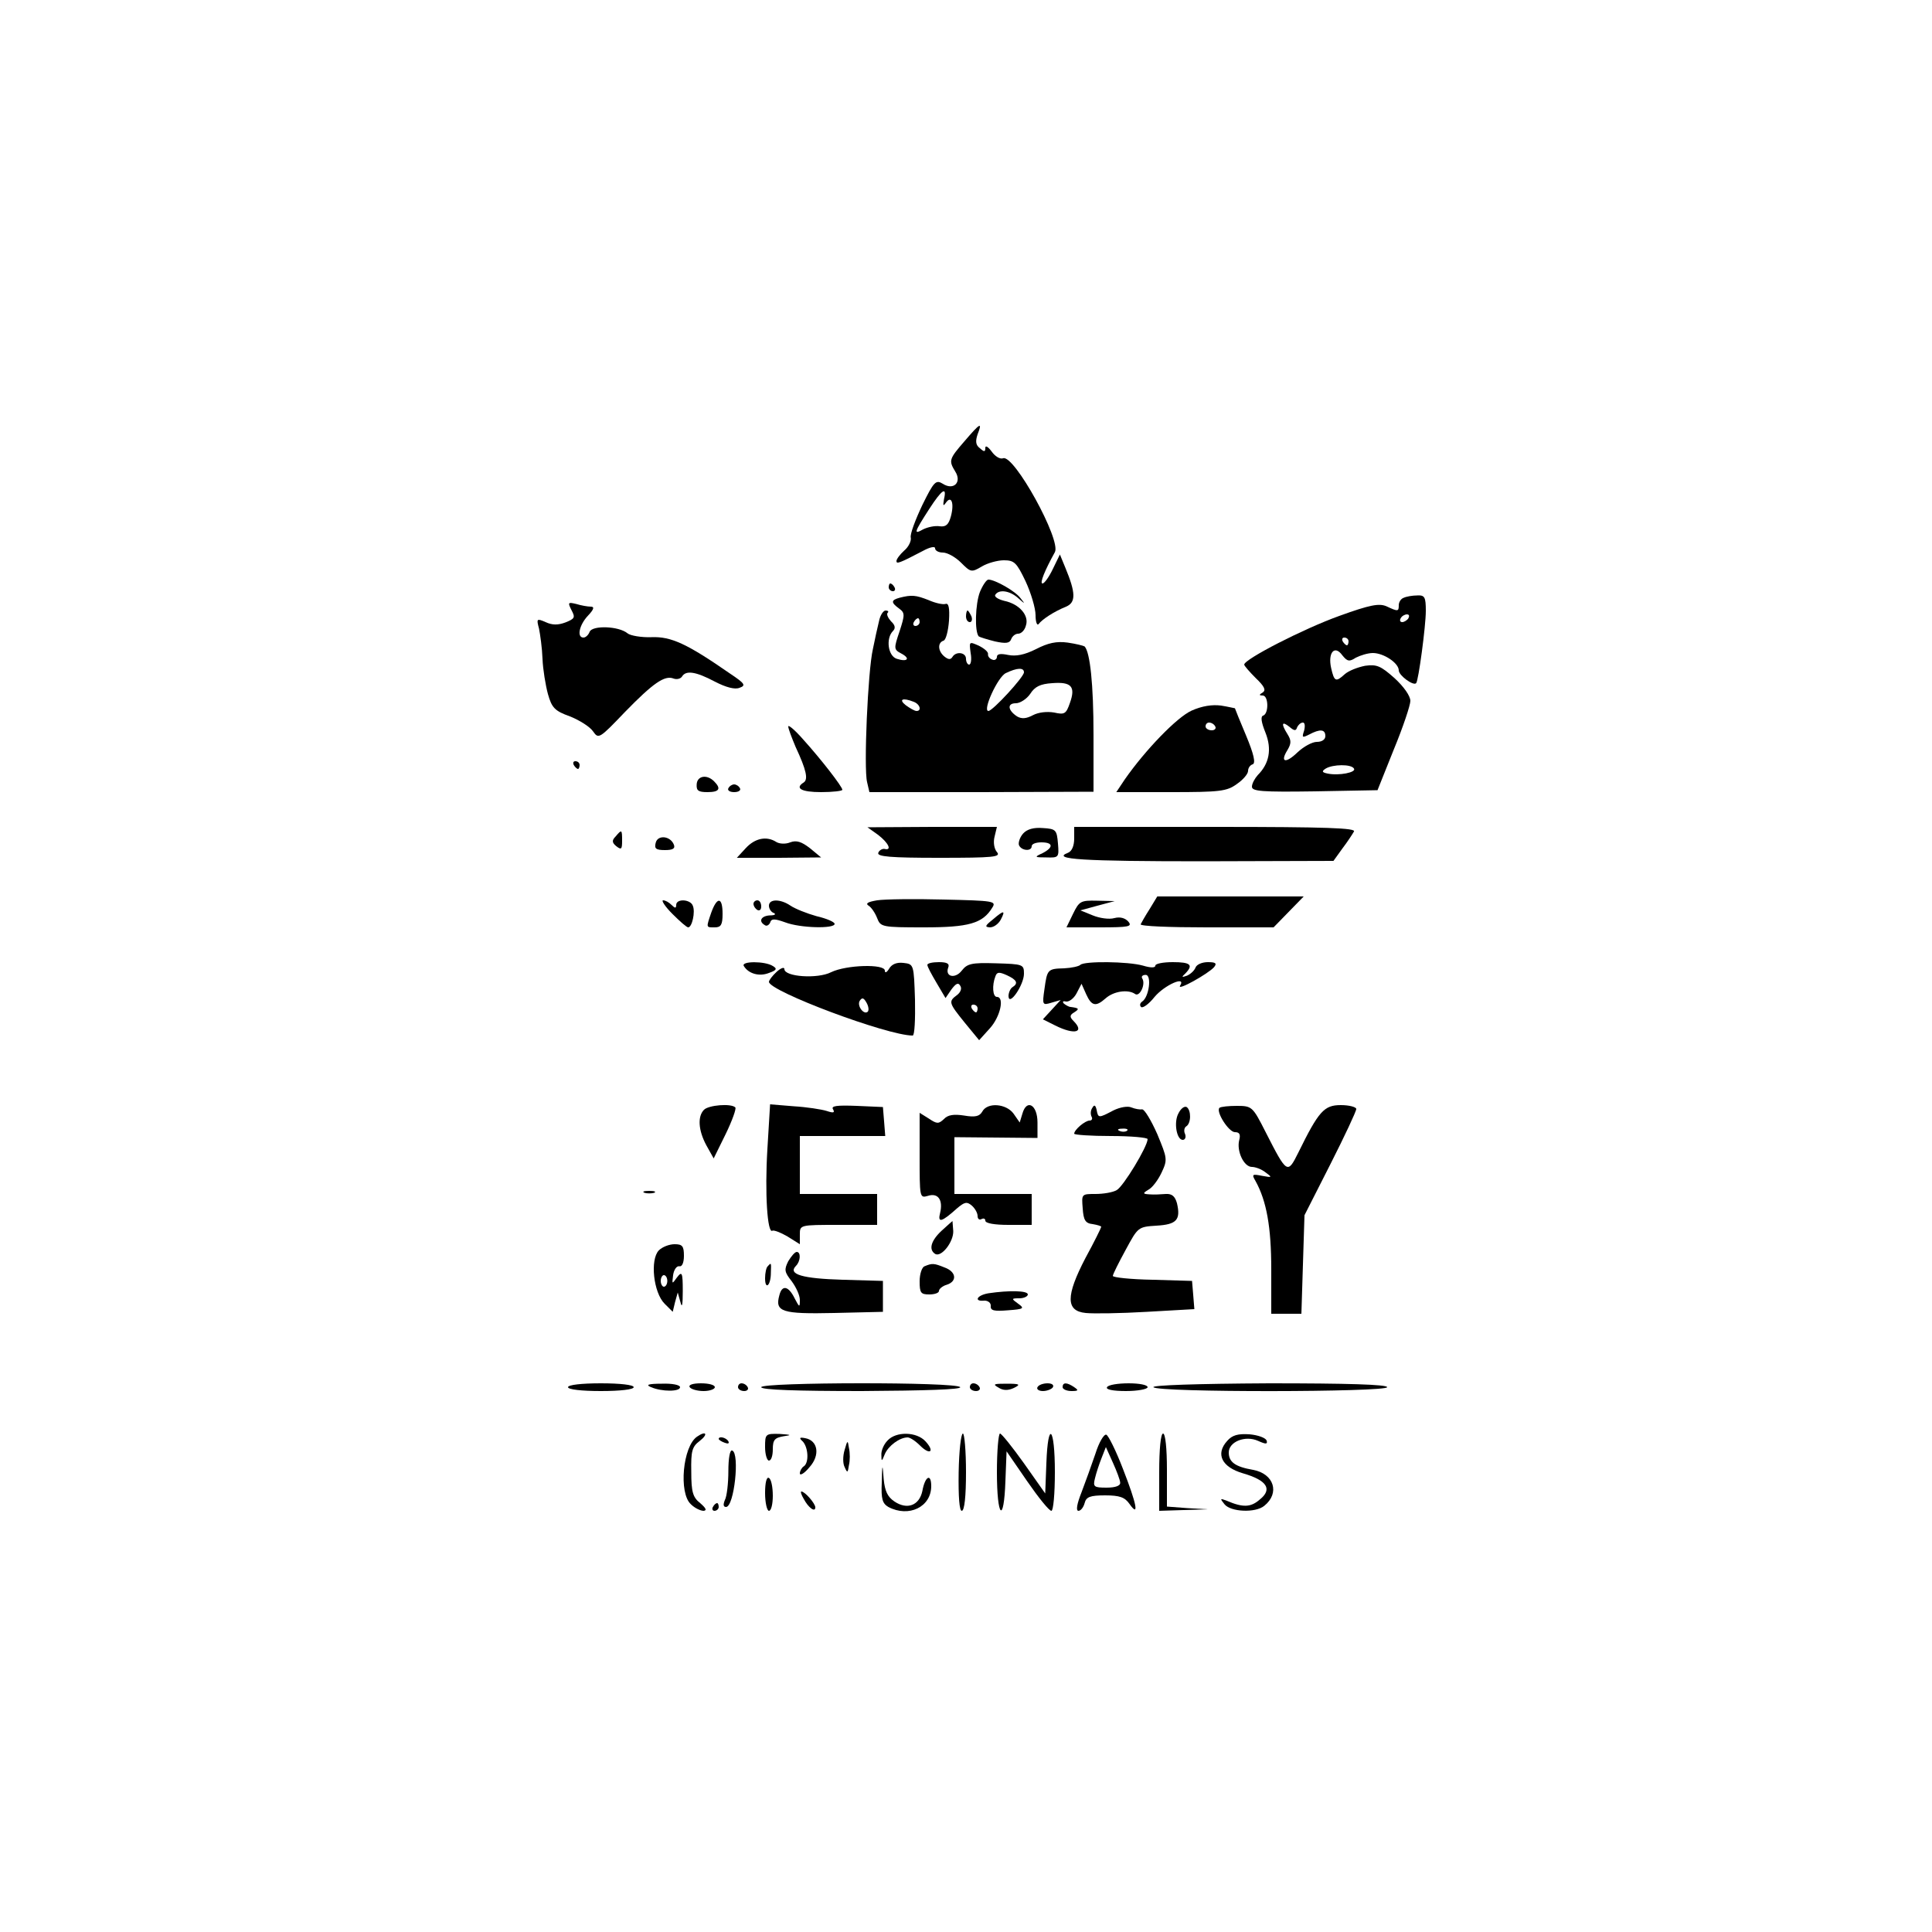 <?xml version="1.0" encoding="UTF-8" standalone="no"?> <svg xmlns="http://www.w3.org/2000/svg" version="1.0" width="500pt" height="500pt" viewBox="0 0 500 500" preserveAspectRatio="xMidYMid meet"><g transform="translate(0,500) scale(0.1,-0.1)" fill="#000000" stroke="none"><path d="M2496 3858 c-40 -46 -41 -50 -24 -78 18 -28 -4 -50 -32 -32 -18 11 -23 6 -53 -55 -18 -38 -32 -75 -30 -84 2 -8 -5 -24 -17 -34 -11 -10 -20 -22 -20 -27 0 -8 7 -6 68 26 18 10 32 13 32 7 0 -6 9 -11 20 -11 12 0 33 -12 47 -26 25 -25 27 -26 54 -10 15 9 41 16 57 16 27 0 33 -6 56 -54 14 -30 26 -70 26 -88 0 -18 4 -28 8 -23 9 12 39 32 71 45 26 11 25 36 -2 101 l-14 34 -18 -37 c-10 -21 -22 -38 -27 -38 -8 0 6 34 32 81 17 31 -106 254 -134 243 -8 -3 -21 5 -30 18 -9 12 -16 16 -16 9 0 -11 -3 -11 -14 -1 -11 8 -12 18 -6 36 13 33 7 30 -34 -18z m-53 -150 c-3 -17 -2 -19 5 -9 14 20 22 -1 13 -35 -6 -22 -13 -28 -29 -26 -12 2 -31 -2 -43 -8 -25 -14 -24 -9 16 53 33 51 46 59 38 25z"></path><path d="M2536 3468 c-12 -31 -14 -103 -3 -115 3 -2 22 -8 42 -13 28 -6 38 -5 42 6 3 8 11 14 18 14 8 0 17 9 20 21 9 26 -17 56 -56 64 -16 4 -27 11 -23 16 9 14 36 11 58 -8 19 -17 20 -17 7 -1 -13 18 -66 48 -83 48 -5 0 -15 -15 -22 -32z"></path><path d="M2300 3480 c0 -5 5 -10 11 -10 5 0 7 5 4 10 -3 6 -8 10 -11 10 -2 0 -4 -4 -4 -10z"></path><path d="M2328 3453 c-22 -6 -23 -12 -1 -28 15 -11 15 -16 1 -59 -15 -44 -15 -47 4 -57 25 -13 17 -23 -11 -14 -23 7 -29 53 -10 72 7 7 6 15 -5 25 -8 9 -12 18 -9 22 4 3 1 6 -5 6 -6 0 -14 -12 -17 -27 -4 -16 -11 -48 -16 -73 -13 -56 -24 -308 -15 -344 l6 -26 290 0 290 1 0 147 c0 132 -9 214 -23 229 -3 2 -23 7 -44 10 -29 4 -51 -1 -82 -17 -30 -15 -52 -19 -72 -15 -19 4 -29 3 -29 -5 0 -6 -6 -10 -12 -7 -7 2 -12 9 -11 14 1 6 -10 15 -24 22 -25 11 -25 11 -21 -19 3 -16 1 -30 -4 -30 -4 0 -8 7 -8 15 0 17 -26 20 -35 5 -5 -8 -11 -7 -21 1 -17 14 -18 36 -2 41 6 2 12 25 14 52 2 33 -1 46 -9 43 -7 -2 -26 2 -44 10 -33 13 -44 14 -75 6z m52 -63 c0 -5 -5 -10 -11 -10 -5 0 -7 5 -4 10 3 6 8 10 11 10 2 0 4 -4 4 -10z m270 -130 c0 -12 -81 -100 -92 -100 -16 0 24 88 45 98 29 14 47 15 47 2z m119 -79 c-10 -29 -14 -31 -41 -25 -18 3 -40 1 -55 -7 -17 -9 -29 -10 -41 -3 -24 16 -26 34 -3 34 11 0 28 11 37 24 12 19 26 26 57 28 50 4 61 -9 46 -51z m-405 3 c17 -6 22 -24 8 -24 -5 0 -17 7 -28 15 -19 15 -8 20 20 9z"></path><path d="M3633 3453 c-7 -2 -13 -11 -13 -19 0 -17 -2 -17 -32 -3 -19 8 -42 4 -122 -25 -92 -33 -246 -112 -246 -126 0 -3 14 -19 30 -35 22 -21 27 -31 18 -37 -10 -6 -10 -8 0 -8 15 0 16 -47 1 -52 -7 -2 -5 -17 6 -44 17 -43 10 -80 -20 -110 -8 -9 -15 -22 -15 -30 0 -12 26 -14 163 -12 l162 3 42 105 c24 58 43 115 43 126 0 13 -17 37 -41 59 -36 32 -46 36 -76 32 -20 -4 -43 -13 -53 -22 -23 -21 -27 -19 -35 16 -9 40 9 61 29 33 13 -16 18 -17 35 -6 12 6 31 12 44 12 28 0 67 -26 67 -45 0 -13 38 -41 45 -33 6 6 25 148 25 187 0 36 -3 41 -22 40 -13 0 -29 -3 -35 -6z m12 -53 c-3 -5 -11 -10 -16 -10 -6 0 -7 5 -4 10 3 6 11 10 16 10 6 0 7 -4 4 -10z m-155 -60 c0 -5 -2 -10 -4 -10 -3 0 -8 5 -11 10 -3 6 -1 10 4 10 6 0 11 -4 11 -10z m-133 -222 c3 6 9 12 15 12 5 0 6 -9 3 -21 -6 -18 -5 -19 13 -10 28 15 42 14 42 -4 0 -9 -9 -15 -22 -15 -12 0 -34 -12 -50 -27 -31 -30 -46 -26 -26 6 10 17 10 25 0 41 -17 27 -15 35 5 19 13 -11 17 -11 20 -1z m147 -107 c7 -10 -39 -19 -68 -13 -15 3 -16 6 -5 13 18 11 66 12 73 0z"></path><path d="M1479 3421 c10 -19 9 -22 -16 -32 -19 -7 -34 -7 -51 1 -23 10 -24 9 -17 -17 3 -15 8 -50 9 -78 1 -27 8 -69 14 -91 10 -36 18 -44 57 -58 25 -10 52 -27 60 -39 14 -20 16 -19 82 50 73 75 103 96 126 87 8 -3 18 -1 22 5 10 17 36 13 85 -13 29 -15 52 -21 64 -16 17 6 14 11 -25 37 -111 77 -152 96 -203 94 -26 -1 -55 4 -62 10 -23 19 -91 21 -98 4 -3 -8 -10 -15 -16 -15 -18 0 -11 33 12 57 15 16 17 23 7 23 -8 0 -25 3 -38 7 -21 5 -22 4 -12 -16z"></path><path d="M2500 3405 c0 -8 4 -15 10 -15 5 0 7 7 4 15 -4 8 -8 15 -10 15 -2 0 -4 -7 -4 -15z"></path><path d="M3084 3161 c-38 -17 -120 -102 -173 -178 l-22 -33 141 0 c127 0 145 2 171 21 16 11 29 26 29 34 0 7 5 15 12 17 8 3 3 26 -17 74 -16 38 -29 70 -29 71 -1 0 -17 4 -36 7 -23 3 -49 -1 -76 -13z m61 -41 c3 -5 -1 -10 -9 -10 -9 0 -16 5 -16 10 0 6 4 10 9 10 6 0 13 -4 16 -10z"></path><path d="M2040 3120 c0 -6 9 -29 19 -53 28 -60 33 -84 21 -92 -24 -15 -6 -25 45 -25 30 0 55 3 55 6 0 8 -55 79 -102 131 -21 24 -38 38 -38 33z"></path><path d="M1485 3020 c3 -5 8 -10 11 -10 2 0 4 5 4 10 0 6 -5 10 -11 10 -5 0 -7 -4 -4 -10z"></path><path d="M1803 2970 c-1 -16 4 -20 28 -20 31 0 36 9 17 28 -19 19 -44 14 -45 -8z"></path><path d="M1885 2960 c-3 -5 3 -10 15 -10 12 0 18 5 15 10 -3 6 -10 10 -15 10 -5 0 -12 -4 -15 -10z"></path><path d="M2273 2839 c27 -21 36 -41 16 -36 -6 1 -14 -4 -16 -10 -4 -10 32 -13 157 -13 143 0 161 2 150 15 -7 8 -10 25 -6 40 l6 25 -167 0 -168 -1 28 -20z"></path><path d="M2648 2843 c-9 -10 -13 -24 -11 -30 6 -15 33 -17 33 -3 0 6 11 10 25 10 31 0 32 -13 3 -28 -22 -10 -21 -11 10 -11 32 -1 33 0 30 36 -3 35 -5 38 -39 40 -24 2 -41 -3 -51 -14z"></path><path d="M2780 2830 c0 -19 -6 -33 -16 -37 -45 -17 39 -22 349 -22 l338 1 23 32 c13 17 26 37 30 44 6 9 -69 12 -358 12 l-366 0 0 -30z"></path><path d="M1593 2835 c-10 -10 -9 -16 2 -25 13 -10 15 -8 15 14 0 30 -1 30 -17 11z"></path><path d="M1697 2819 c-4 -15 0 -19 24 -19 20 0 27 4 23 14 -9 23 -42 26 -47 5z"></path><path d="M1930 2805 l-23 -25 109 0 109 1 -29 24 c-22 17 -35 21 -51 15 -12 -5 -28 -4 -36 1 -25 16 -55 10 -79 -16z"></path><path d="M2270 2670 c-24 -4 -31 -8 -22 -14 7 -4 17 -19 22 -32 9 -23 12 -24 121 -24 116 0 152 10 177 51 11 17 4 18 -126 21 -75 2 -153 1 -172 -2z"></path><path d="M2975 2647 c-11 -17 -21 -35 -23 -39 -2 -5 75 -8 170 -8 l174 0 39 40 39 40 -189 0 -190 0 -20 -33z"></path><path d="M1740 2635 c19 -19 37 -35 41 -35 10 0 19 40 12 56 -6 17 -43 19 -43 2 0 -9 -3 -9 -12 0 -7 7 -16 12 -22 12 -5 0 5 -16 24 -35z"></path><path d="M1841 2639 c-14 -41 -14 -39 9 -39 16 0 20 7 20 35 0 44 -14 45 -29 4z"></path><path d="M1950 2661 c0 -6 5 -13 10 -16 6 -3 10 1 10 9 0 9 -4 16 -10 16 -5 0 -10 -4 -10 -9z"></path><path d="M1990 2656 c0 -8 6 -17 13 -19 6 -3 2 -6 -10 -6 -23 -1 -31 -15 -14 -25 5 -4 11 0 14 6 3 11 11 11 39 1 39 -15 128 -17 128 -4 0 5 -21 14 -47 20 -25 7 -55 19 -67 27 -26 18 -56 18 -56 0z"></path><path d="M2777 2635 l-17 -35 86 0 c76 0 85 2 74 15 -8 9 -21 13 -36 9 -14 -4 -39 0 -56 7 l-32 13 44 12 45 12 -46 1 c-42 1 -46 -1 -62 -34z"></path><path d="M2569 2620 c-20 -16 -21 -19 -7 -20 10 0 22 9 28 20 13 25 8 25 -21 0z"></path><path d="M1925 2500 c12 -20 40 -28 65 -18 20 7 22 11 10 18 -20 13 -83 13 -75 0z"></path><path d="M2301 2493 c-6 -10 -11 -12 -11 -5 0 18 -100 15 -139 -4 -35 -18 -121 -12 -121 8 0 6 -9 3 -20 -7 -11 -10 -20 -22 -20 -26 0 -24 306 -139 372 -139 5 0 7 42 6 93 -3 91 -3 92 -30 95 -17 2 -30 -3 -37 -15z m-55 -111 c-10 -10 -29 15 -21 28 6 9 10 8 17 -4 6 -10 7 -20 4 -24z"></path><path d="M2400 2503 c0 -5 11 -25 24 -47 l23 -39 15 22 c12 16 18 19 23 10 5 -7 1 -17 -8 -24 -23 -17 -22 -20 20 -72 l37 -45 28 31 c27 30 38 81 18 81 -11 0 -13 30 -4 53 4 12 10 12 30 3 26 -12 30 -21 14 -31 -5 -3 -10 -14 -10 -23 1 -28 40 29 40 58 0 24 -2 25 -73 27 -63 2 -74 -1 -88 -19 -17 -22 -44 -16 -35 8 4 10 -3 14 -24 14 -17 0 -30 -3 -30 -7z m130 -113 c0 -5 -2 -10 -4 -10 -3 0 -8 5 -11 10 -3 6 -1 10 4 10 6 0 11 -4 11 -10z"></path><path d="M2796 2503 c-4 -4 -23 -8 -42 -9 -43 -1 -44 -3 -51 -54 -6 -41 -5 -42 18 -35 l24 7 -23 -25 -23 -25 32 -16 c50 -25 77 -18 47 12 -10 10 -10 15 2 22 14 9 13 11 -9 14 -5 0 -13 5 -18 9 -4 5 -2 7 6 5 8 -1 20 8 27 21 l13 25 12 -27 c14 -31 25 -33 50 -11 21 19 58 24 76 12 12 -10 29 25 19 40 -3 5 1 9 9 9 16 0 9 -57 -9 -69 -6 -4 -7 -10 -3 -14 4 -4 20 7 35 26 26 31 83 56 66 29 -9 -15 73 31 88 48 8 10 4 13 -16 13 -15 0 -29 -6 -32 -14 -3 -8 -13 -17 -22 -21 -14 -5 -15 -4 -4 6 21 22 13 29 -33 29 -25 0 -45 -4 -45 -9 0 -6 -12 -6 -32 0 -39 11 -152 12 -162 2z"></path><path d="M1822 2128 c-17 -17 -15 -53 6 -92 l19 -34 31 63 c17 35 28 66 25 69 -11 11 -69 6 -81 -6z"></path><path d="M1986 2026 c-7 -114 0 -220 13 -211 4 2 22 -5 39 -15 l32 -20 0 25 c0 25 0 25 100 25 l100 0 0 40 0 40 -100 0 -100 0 0 75 0 75 111 0 110 0 -3 38 -3 37 -68 3 c-52 2 -67 0 -61 -9 5 -9 1 -10 -17 -4 -13 4 -51 10 -85 12 l-61 5 -7 -116z"></path><path d="M2542 2123 c-7 -12 -18 -15 -47 -10 -26 4 -42 2 -52 -9 -14 -13 -18 -13 -39 1 l-24 15 0 -110 c0 -109 0 -111 21 -105 27 9 40 -11 32 -44 -7 -27 4 -24 44 12 19 16 25 18 38 7 8 -7 15 -19 15 -27 0 -8 5 -11 10 -8 6 3 10 1 10 -4 0 -7 24 -11 60 -11 l60 0 0 40 0 40 -100 0 -100 0 0 73 0 74 108 -1 107 -1 0 40 c0 46 -28 62 -39 23 l-7 -23 -16 23 c-19 26 -68 30 -81 5z"></path><path d="M2827 2133 c-5 -7 -5 -17 -2 -23 3 -5 1 -10 -5 -10 -12 0 -40 -24 -40 -34 0 -3 43 -6 95 -6 52 0 95 -4 95 -8 0 -19 -63 -123 -80 -132 -10 -6 -35 -10 -55 -10 -36 0 -36 0 -33 -37 2 -31 7 -39 26 -41 12 -2 22 -5 22 -7 0 -2 -18 -39 -41 -81 -51 -98 -51 -137 1 -142 19 -2 90 -1 158 3 l123 7 -3 37 -3 36 -102 3 c-57 1 -103 6 -103 10 0 4 15 34 33 67 32 59 32 60 80 63 52 3 63 15 53 58 -5 18 -13 25 -29 24 -12 -1 -31 -2 -42 -1 -18 1 -18 3 -3 12 10 5 25 25 34 44 16 34 15 37 -11 100 -16 36 -33 64 -39 64 -6 -1 -18 1 -28 5 -9 4 -29 1 -47 -8 -38 -20 -39 -20 -43 2 -3 12 -6 14 -11 5z m90 -59 c-3 -3 -12 -4 -19 -1 -8 3 -5 6 6 6 11 1 17 -2 13 -5z"></path><path d="M3050 2119 c-13 -23 -5 -69 11 -69 6 0 9 7 6 15 -4 8 -2 17 3 20 13 8 13 42 1 50 -6 3 -15 -4 -21 -16z"></path><path d="M3156 2133 c-10 -10 24 -63 40 -63 12 0 15 -6 11 -21 -7 -28 12 -69 33 -69 9 0 25 -6 35 -14 18 -13 18 -14 -9 -9 -25 5 -27 4 -17 -13 29 -52 41 -120 41 -229 l0 -115 39 0 39 0 4 128 4 127 67 132 c37 73 67 137 67 143 0 5 -18 10 -40 10 -43 0 -57 -15 -110 -123 -28 -56 -29 -56 -85 54 -33 65 -35 67 -74 67 -21 0 -41 -2 -45 -5z"></path><path d="M1668 1913 c6 -2 18 -2 25 0 6 3 1 5 -13 5 -14 0 -19 -2 -12 -5z"></path><path d="M2437 1815 c-28 -26 -34 -49 -17 -60 16 -10 48 31 47 59 -1 14 -2 26 -2 26 0 0 -13 -11 -28 -25z"></path><path d="M1705 1764 c-23 -24 -14 -109 15 -138 l21 -21 6 25 7 25 7 -25 c4 -17 6 -7 6 29 0 48 -2 52 -15 35 -13 -18 -13 -18 -10 6 2 14 9 24 16 23 7 -2 12 9 12 27 0 25 -4 30 -24 30 -14 0 -32 -7 -41 -16z m22 -79 c0 -8 -4 -15 -9 -15 -4 0 -8 7 -8 15 0 8 4 15 8 15 5 0 9 -7 9 -15z"></path><path d="M2040 1736 c-11 -22 -10 -28 9 -52 11 -15 21 -36 21 -48 0 -20 -1 -20 -13 3 -16 33 -33 37 -40 9 -12 -43 6 -49 142 -46 l126 3 0 40 0 40 -104 3 c-104 3 -143 14 -121 36 12 12 13 36 2 36 -5 0 -14 -11 -22 -24z"></path><path d="M1987 1723 c-4 -3 -7 -18 -7 -31 0 -32 15 -19 15 14 1 27 1 27 -8 17z"></path><path d="M2393 1723 c-7 -2 -13 -20 -13 -39 0 -30 3 -34 25 -34 14 0 25 4 25 9 0 5 9 13 20 16 28 9 25 34 -6 45 -27 11 -32 11 -51 3z"></path><path d="M2558 1653 c-30 -5 -39 -22 -10 -19 9 0 17 -6 16 -14 -1 -12 9 -14 45 -11 41 3 43 5 26 17 -18 13 -18 14 3 14 12 0 22 5 22 10 0 10 -48 11 -102 3z"></path><path d="M1470 1410 c0 -6 35 -10 85 -10 50 0 85 4 85 10 0 6 -35 10 -85 10 -50 0 -85 -4 -85 -10z"></path><path d="M1685 1410 c28 -12 75 -12 75 0 0 6 -21 10 -47 9 -36 0 -43 -3 -28 -9z"></path><path d="M1785 1410 c3 -5 19 -10 36 -10 16 0 29 5 29 10 0 6 -16 10 -36 10 -21 0 -33 -4 -29 -10z"></path><path d="M1910 1410 c0 -5 7 -10 16 -10 8 0 12 5 9 10 -3 6 -10 10 -16 10 -5 0 -9 -4 -9 -10z"></path><path d="M1970 1410 c0 -7 92 -10 260 -10 164 1 258 4 255 10 -8 14 -515 13 -515 0z"></path><path d="M2510 1410 c0 -5 7 -10 16 -10 8 0 12 5 9 10 -3 6 -10 10 -16 10 -5 0 -9 -4 -9 -10z"></path><path d="M2584 1409 c12 -8 25 -8 40 -1 18 9 16 11 -19 11 -33 0 -37 -1 -21 -10z"></path><path d="M2685 1410 c-3 -5 3 -10 14 -10 11 0 23 5 26 10 3 6 -3 10 -14 10 -11 0 -23 -4 -26 -10z"></path><path d="M2750 1410 c0 -5 10 -10 23 -10 18 0 19 2 7 10 -19 13 -30 13 -30 0z"></path><path d="M2865 1410 c-4 -6 15 -10 49 -10 31 0 56 5 56 10 0 6 -22 10 -49 10 -28 0 -53 -4 -56 -10z"></path><path d="M2985 1410 c9 -14 605 -13 605 0 0 7 -104 10 -305 10 -191 -1 -303 -5 -300 -10z"></path><path d="M1804 1282 c-37 -25 -48 -146 -16 -175 10 -10 25 -17 33 -17 9 1 6 7 -9 20 -19 15 -23 29 -23 81 -1 54 2 65 22 80 23 18 16 27 -7 11z"></path><path d="M1980 1255 c0 -19 5 -35 10 -35 6 0 10 13 10 29 0 25 5 30 28 34 22 3 20 4 -10 6 -37 1 -38 0 -38 -34z"></path><path d="M2297 1272 c-10 -10 -17 -27 -16 -38 0 -17 1 -17 9 3 9 21 38 43 59 43 6 0 20 -9 32 -21 26 -26 39 -16 14 11 -23 25 -76 26 -98 2z"></path><path d="M2481 1190 c-1 -65 2 -100 8 -100 7 0 11 37 11 100 0 55 -4 100 -8 100 -5 0 -10 -45 -11 -100z"></path><path d="M2580 1190 c0 -118 18 -136 22 -23 l3 77 53 -77 c29 -42 57 -77 63 -77 5 0 9 44 9 100 0 118 -18 136 -22 23 l-3 -78 -55 78 c-30 42 -58 77 -62 77 -4 0 -8 -45 -8 -100z"></path><path d="M2835 1238 c-10 -29 -26 -74 -36 -100 -12 -30 -15 -48 -8 -48 6 0 13 9 16 20 4 16 14 20 53 20 38 0 51 -5 63 -22 26 -37 19 -1 -17 91 -18 47 -38 87 -43 88 -6 2 -19 -20 -28 -49z m64 -75 c1 -8 -12 -13 -35 -13 -33 0 -36 2 -30 25 3 13 11 37 17 52 l11 28 18 -40 c10 -22 19 -46 19 -52z"></path><path d="M3000 1190 l0 -100 63 2 62 2 -52 3 -53 4 0 95 c0 56 -4 94 -10 94 -6 0 -10 -40 -10 -100z"></path><path d="M3176 1271 c-31 -34 -14 -68 41 -84 62 -18 77 -41 43 -68 -23 -20 -43 -21 -85 -3 -18 7 -18 6 -6 -9 16 -20 80 -23 103 -4 41 33 25 83 -29 93 -46 8 -63 20 -63 45 0 28 43 45 76 30 20 -9 25 -9 22 1 -3 7 -22 14 -44 16 -30 2 -45 -2 -58 -17z"></path><path d="M1860 1276 c0 -2 7 -7 16 -10 8 -3 12 -2 9 4 -6 10 -25 14 -25 6z"></path><path d="M2078 1269 c14 -16 16 -55 2 -64 -5 -3 -10 -12 -10 -18 0 -7 12 0 25 16 28 31 22 69 -11 75 -15 3 -17 1 -6 -9z"></path><path d="M2186 1248 c-5 -16 -5 -36 0 -45 7 -16 8 -15 11 5 3 12 3 32 0 45 -3 21 -4 20 -11 -5z"></path><path d="M1885 1193 c0 -32 -4 -66 -9 -75 -5 -12 -4 -18 3 -18 21 0 36 139 16 146 -6 3 -10 -20 -10 -53z"></path><path d="M2282 1163 c-2 -43 2 -54 17 -63 53 -28 111 0 111 54 0 34 -16 26 -23 -13 -8 -37 -39 -49 -72 -27 -18 12 -25 27 -28 58 -3 42 -4 41 -5 -9z"></path><path d="M1980 1136 c0 -25 5 -46 10 -46 6 0 10 18 10 39 0 22 -4 43 -10 46 -6 4 -10 -12 -10 -39z"></path><path d="M2080 1121 c12 -23 30 -36 30 -22 0 10 -27 41 -36 41 -3 0 0 -9 6 -19z"></path><path d="M1845 1100 c-3 -5 -1 -10 4 -10 6 0 11 5 11 10 0 6 -2 10 -4 10 -3 0 -8 -4 -11 -10z"></path></g></svg> 